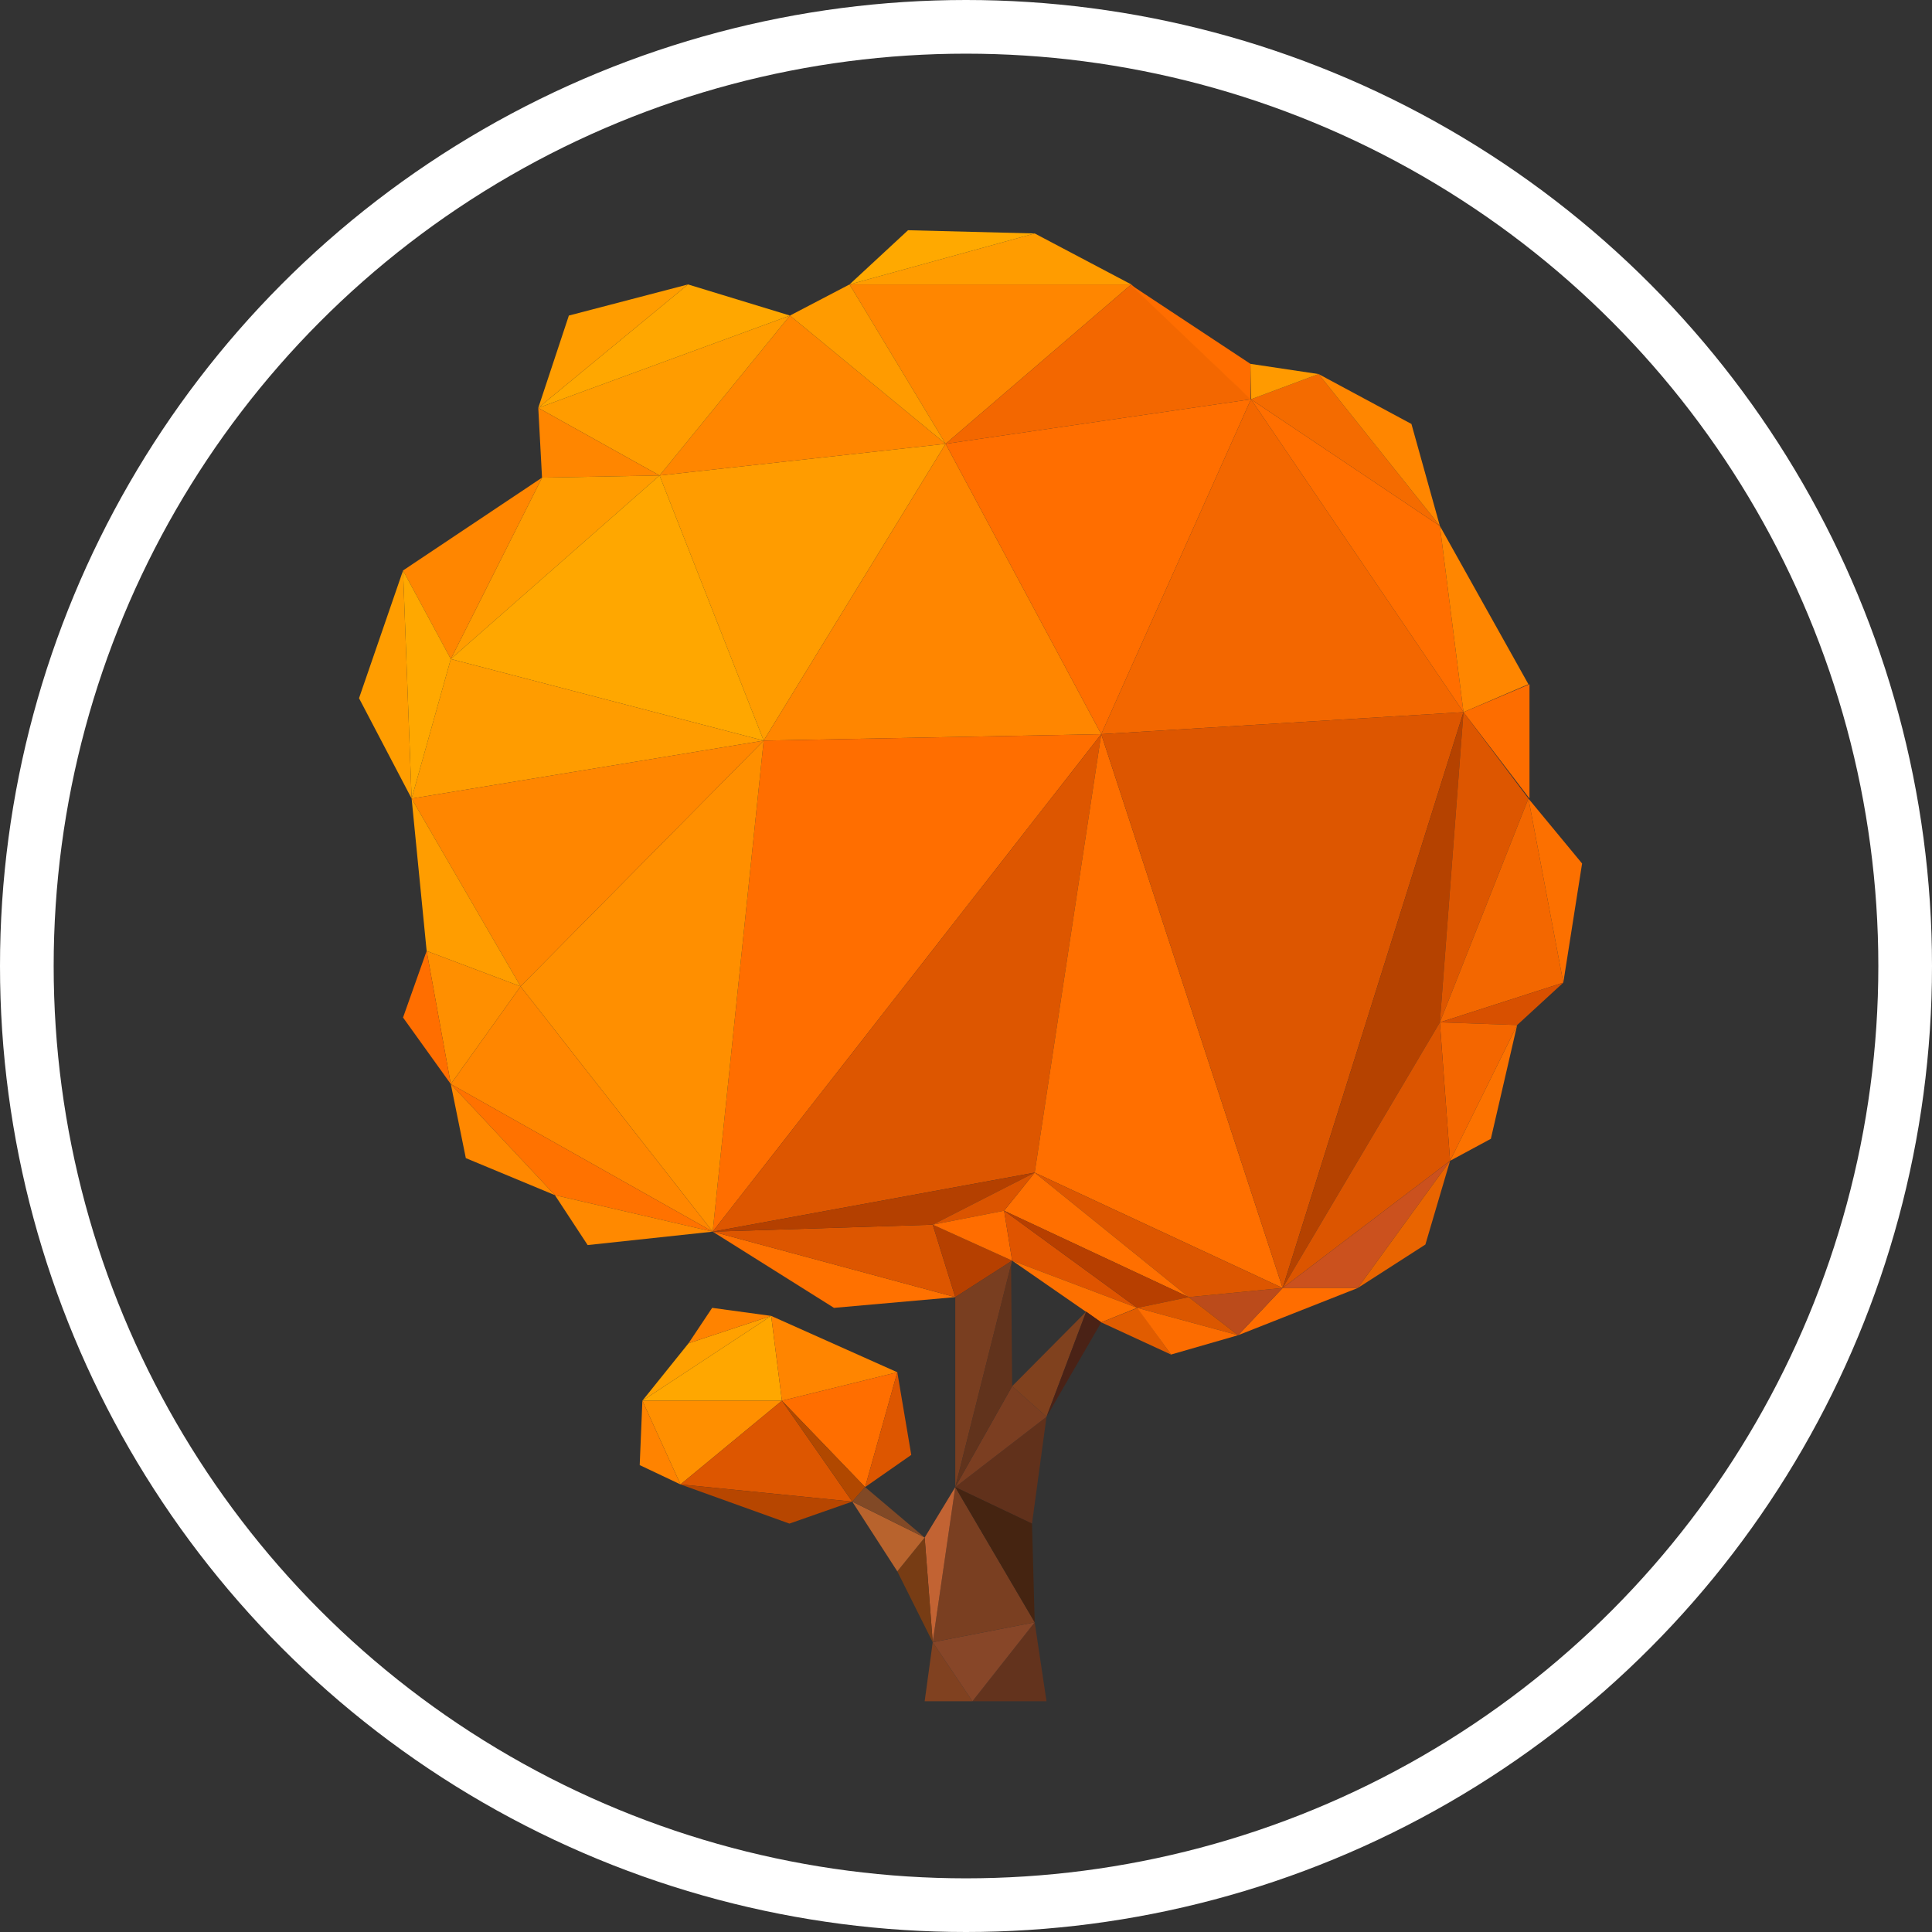 <?xml version="1.0" encoding="UTF-8" standalone="no"?>
<svg width="360px" height="360px" viewBox="0 0 360 360" version="1.1" xmlns="http://www.w3.org/2000/svg" xmlns:xlink="http://www.w3.org/1999/xlink" xmlns:sketch="http://www.bohemiancoding.com/sketch/ns">
    <rect x="0" y="0" width="360" height="360" fill="#333333" stroke="none"/>
    <!-- Generator: Sketch 3.2.2 (9983) - http://www.bohemiancoding.com/sketch -->
    <title>tree 2</title>
    <desc>Created with Sketch.</desc>
    <defs></defs>
    <g id="Page-1" stroke="none" stroke-width="1" fill="none" fill-rule="evenodd" sketch:type="MSPage">
        <g id="tree" sketch:type="MSLayerGroup" transform="translate(66, 42)">
            <g id="Group" sketch:type="MSShapeGroup">
                <g>
                    <g id="leaves-lg">
                        <path d="M110.2,40.7 L76.3,96 L56.9,46.6 L110.2,40.7 Z" id="Shape" fill="#FF9C00"></path>
                        <path d="M110.2,40.7 L139.2,94.8 L76.3,96 L110.2,40.7 Z" id="Shape" fill="#FF8600"></path>
                        <path d="M110.2,40.7 L167.1,32.4 L139.2,94.8 L110.2,40.7 Z" id="Shape" fill="#FF6E00"></path>
                        <path d="M92.3,11 L144.8,11 L110.2,40.7 L92.3,11 Z" id="Shape" fill="#FF8600"></path>
                        <path d="M110.2,40.7 L144.8,11 L167.1,32.4 L110.2,40.7 Z" id="Shape" fill="#F36700"></path>
                        <path d="M56.9,46.6 L81.2,16.8 L110.2,40.7 L56.9,46.6 Z" id="Shape" fill="#FF8600"></path>
                        <path d="M92.3,11 L110.2,40.7 L81.2,16.8 L92.3,11 Z" id="Shape" fill="#FF9B00"></path>
                        <path d="M92.3,11 L126.8,1.5 L144.8,11 L92.3,11 Z" id="Shape" fill="#FF9C00"></path>
                        <path d="M92.3,11 L103.2,0.9 L126.8,1.5 L92.3,11 Z" id="Shape" fill="#FFA900"></path>
                        <path d="M167,32.4 L144.6,11 L167,25.8 L167,32.4 Z" id="Shape" fill="#FF6D00"></path>
                        <path d="M81.2,16.8 L34.3,34 L56.9,46.6 L81.2,16.8 Z" id="Shape" fill="#FF9C00"></path>
                        <path d="M35,47 L34.3,34 L56.9,46.6 L35,47 Z" id="Shape" fill="#FF8600"></path>
                        <path d="M81.2,16.8 L34.3,34 L62.2,11 L81.2,16.8 Z" id="Shape" fill="#FFA700"></path>
                        <path d="M34.3,34 L40,16.8 L62.2,11 L34.3,34 Z" id="Shape" fill="#FF9D00"></path>
                        <path d="M206.7,90.7 L139.2,94.8 L167.1,32.4 L206.7,90.7 Z" id="Shape" fill="#F36700"></path>
                        <path d="M206.7,90.7 L167.1,32.4 L202.3,56 L206.7,90.7 Z" id="Shape" fill="#FF6E00"></path>
                        <path d="M167.1,32.4 L179.7,27.7 L202.3,56 L167.1,32.4 Z" id="Shape" fill="#F46B00"></path>
                        <path d="M167.1,32.4 L167,25.8 L179.7,27.7 L167.1,32.4 Z" id="Shape" fill="#FF9A00"></path>
                        <path d="M179.7,27.7 L197,37 L202.3,56 L179.7,27.7 Z" id="Shape" fill="#FF8600"></path>
                        <path d="M35,47 L56.9,46.6 L18,80.8 L35,47 Z" id="Shape" fill="#FF9C00"></path>
                        <path d="M18,80.8 L56.9,46.6 L76.3,96 L18,80.8 Z" id="Shape" fill="#FFA700"></path>
                        <path d="M9.1,64.3 L35,47 L18,80.8 L9.1,64.3 Z" id="Shape" fill="#FF8600"></path>
                        <path d="M206.7,90.7 L202.3,56 L218.8,85.5 L206.7,90.7 Z" id="Shape" fill="#FF8600"></path>
                        <path d="M10.7,106.8 L18,80.8 L76.3,96 L10.7,106.8 Z" id="Shape" fill="#FF9C00"></path>
                        <path d="M10.7,106.8 L9.1,64.3 L18,80.8 L10.7,106.8 Z" id="Shape" fill="#FFA800"></path>
                        <path d="M10.7,106.8 L0.9,88.1 L9.1,64.3 L10.7,106.8 Z" id="Shape" fill="#FF9D00"></path>
                        <path d="M139.2,94.8 L66.8,187.5 L76.3,96 L139.2,94.8 Z" id="Shape" fill="#FF6E00"></path>
                        <path d="M31,141.8 L66.8,187.5 L76.3,96 L31,141.8 Z" id="Shape" fill="#FF8F00"></path>
                        <path d="M31,141.8 L10.7,106.8 L76.3,96 L31,141.8 Z" id="Shape" fill="#FF8600"></path>
                        <path d="M139.2,94.8 L66.8,187.5 L126.8,176.5 L139.2,94.8 Z" id="Shape" fill="#DD5600"></path>
                        <path d="M126.8,176.5 L173,198 L139.2,94.8 L126.8,176.5 Z" id="Shape" fill="#FF6F00"></path>
                        <path d="M173,198 L206.7,90.7 L139.2,94.8 L173,198 Z" id="Shape" fill="#DD5600"></path>
                        <path d="M202.3,148.5 L173,198 L206.7,90.7 L202.3,148.5 Z" id="Shape" fill="#B54200"></path>
                        <path d="M13.5,135.2 L10.7,106.8 L31,141.8 L13.5,135.2 Z" id="Shape" fill="#FF9D00"></path>
                        <path d="M18,160 L13.5,135.2 L31,141.8 L18,160 Z" id="Shape" fill="#FF8F00"></path>
                        <path d="M18,160 L9.1,147.6 L13.5,135.2 L18,160 Z" id="Shape" fill="#FF6E00"></path>
                        <path d="M66.8,187.5 L18,160 L31,141.8 L66.8,187.5 Z" id="Shape" fill="#FF8600"></path>
                        <path d="M66.8,187.5 L37.4,180.7 L18,160 L66.8,187.5 Z" id="Shape" fill="#FF7200"></path>
                        <path d="M218.8,106.8 L206.7,90.7 L202.3,148.5 L218.8,106.8 Z" id="Shape" fill="#DD5600"></path>
                        <path d="M219,85.5 L206.7,90.7 L219,106.8 L219,85.5 Z" id="Shape" fill="#FD6D00"></path>
                        <path d="M37.4,180.7 L20.8,173.8 L18,160 L37.4,180.7 Z" id="Shape" fill="#FF8800"></path>
                        <path d="M66.8,187.5 L43.5,190 L37.4,180.7 L66.8,187.5 Z" id="Shape" fill="#FF8900"></path>
                        <path d="M112,199.7 L89.4,201.7 L66.8,187.5 L112,199.7 Z" id="Shape" fill="#FF7100"></path>
                        <path d="M66.8,187.5 L107.8,186.2 L112,199.7 L66.8,187.5 Z" id="Shape" fill="#DD5600"></path>
                        <path d="M107.8,186.2 L66.8,187.5 L126.8,176.5 L107.8,186.2 Z" id="Shape" fill="#B44000"></path>
                        <path d="M202.3,148.5 L218.8,106.8 L225.3,141.1 L202.3,148.5 Z" id="Shape" fill="#F36700"></path>
                        <path d="M225.3,141.1 L218.8,106.8 L228.8,118.9 L225.3,141.1 Z" id="Shape" fill="#FC7000"></path>
                        <path d="M202.3,148.5 L225.3,141.1 L216.7,149 L202.3,148.5 Z" id="Shape" fill="#D85000"></path>
                        <path d="M204.2,174.3 L216.7,149 L202.3,148.5 L204.2,174.3 Z" id="Shape" fill="#F46600"></path>
                        <path d="M204.2,174.3 L216.7,149 L211.8,170.2 L204.2,174.3 Z" id="Shape" fill="#FC7200"></path>
                        <path d="M202.3,148.5 L204.2,174.3 L173,198 L202.3,148.5 Z" id="Shape" fill="#DC5500"></path>
                        <path d="M173,198 L204.2,174.3 L187,198 L173,198 Z" id="Shape" fill="#CB511E"></path>
                        <path d="M204.2,174.3 L199.6,189.9 L187,198 L204.2,174.3 Z" id="Shape" fill="#E96400"></path>
                        <path d="M187,198 L173,198 L164.7,206.8 L187,198 Z" id="Shape" fill="#FF6D00"></path>
                        <path d="M173,198 L164.7,206.8 L155.5,199.7 L173,198 Z" id="Shape" fill="#BB4B1B"></path>
                        <path d="M155.5,199.7 L126.8,176.5 L173,198 L155.5,199.7 Z" id="Shape" fill="#DD5600"></path>
                        <path d="M155.5,199.7 L121.1,183.6 L126.8,176.5 L155.5,199.7 Z" id="Shape" fill="#FF6F00"></path>
                        <path d="M121.1,183.6 L107.8,186.2 L126.8,176.5 L121.1,183.6 Z" id="Shape" fill="#DB5400"></path>
                        <path d="M122.6,192.9 L112,199.7 L107.8,186.2 L122.6,192.9 Z" id="Shape" fill="#B64000"></path>
                        <path d="M121.1,183.6 L122.6,192.9 L107.8,186.2 L121.1,183.6 Z" id="Shape" fill="#FF6D00"></path>
                        <path d="M121.1,183.6 L145.9,201.7 L122.6,192.9 L121.1,183.6 Z" id="Shape" fill="#DF5400"></path>
                        <path d="M121.1,183.6 L155.5,199.7 L145.9,201.7 L121.1,183.6 Z" id="Shape" fill="#B73F00"></path>
                        <path d="M155.5,199.7 L164.7,206.8 L145.9,201.7 L155.5,199.7 Z" id="Shape" fill="#DB5700"></path>
                        <path d="M145.9,201.7 L139.2,204.4 L122.6,192.9 L145.9,201.7 Z" id="Shape" fill="#FD7000"></path>
                        <path d="M146,201.7 L152.2,210.4 L139.2,204.4 L146,201.7 Z" id="Shape" fill="#E15C00"></path>
                        <path d="M164.7,206.8 L152.2,210.4 L145.9,201.7 L164.7,206.8 Z" id="Shape" fill="#FC6C00"></path>
                    </g>
                    <g id="leaves-sm" transform="translate(53, 201)">
                        <path d="M24.7,2.2 L0.7,18 L26.7,18 L24.7,2.2 Z" id="Shape" fill="#FFA700"></path>
                        <path d="M24.7,2.2 L9.3,7.3 L0.7,18 L24.7,2.2 Z" id="Shape" fill="#FFA100"></path>
                        <path d="M13.7,0.7 L24.7,2.2 L9.3,7.3 L13.7,0.7 Z" id="Shape" fill="#FF8300"></path>
                        <path d="M26.7,18 L48.2,12.7 L24.7,2.2 L26.7,18 Z" id="Shape" fill="#FF8500"></path>
                        <path d="M26.7,18 L48.2,12.7 L42.2,34.1 L26.7,18 Z" id="Shape" fill="#FF6E00"></path>
                        <path d="M7.8,33.6 L0.7,18 L26.7,18 L7.8,33.6 Z" id="Shape" fill="#FF8F00"></path>
                        <path d="M7.8,33.6 L0.2,30 L0.7,18 L7.8,33.6 Z" id="Shape" fill="#FF8300"></path>
                        <path d="M7.8,33.6 L39.8,36.8 L26.7,18 L7.8,33.6 Z" id="Shape" fill="#DD5600"></path>
                        <path d="M39.8,36.8 L28.1,40.9 L7.8,33.6 L39.8,36.8 Z" id="Shape" fill="#B74600"></path>
                        <path d="M42.2,34.1 L50.8,28.1 L48.2,12.7 L42.2,34.1 Z" id="Shape" fill="#DD5600"></path>
                        <path d="M39.8,36.8 L26.7,18 L42.2,34.1 L39.8,36.8 Z" id="Shape" fill="#B14800"></path>
                    </g>
                    <g id="trunk" transform="translate(92, 192)">
                        <path d="M37,83 L23.2,83 L34.8,68.3 L37,83 Z" id="Shape" fill="#63331D"></path>
                        <path d="M23.2,83 L14.3,83 L15.8,72 L23.2,83 Z" id="Shape" fill="#804120"></path>
                        <path d="M23.2,83 L15.8,72 L34.8,68.3 L23.2,83 Z" id="Shape" fill="#874628"></path>
                        <path d="M34.8,68.3 L20,43.1 L15.8,72 L34.8,68.3 Z" id="Shape" fill="#7A3F21"></path>
                        <path d="M34.3,49.9 L20,43.1 L37,30 L34.3,49.9 Z" id="Shape" fill="#61311B"></path>
                        <path d="M20,43.1 L14.3,52.5 L15.8,72 L20,43.1 Z" id="Shape" fill="#C26333"></path>
                        <path d="M15.8,72 L9.2,58.8 L14.3,52.5 L15.8,72 Z" id="Shape" fill="#773C14"></path>
                        <path d="M0.8,45.8 L14.3,52.5 L9.2,58.8 L0.8,45.8 Z" id="Shape" fill="#B8632D"></path>
                        <path d="M14.3,52.5 L0.8,45.8 L3.2,43.1 L14.3,52.5 Z" id="Shape" fill="#814926"></path>
                        <path d="M30.6,24.3 L37,30 L20,43.1 L30.6,24.3 Z" id="Shape" fill="#7B3E21"></path>
                        <path d="M37,30 L30.6,24.3 L44.4,10.4 L37,30 Z" id="Shape" fill="#80411E"></path>
                        <path d="M47.2,12.4 L37,30 L44.4,10.4 L47.2,12.4 Z" id="Shape" fill="#4A2216"></path>
                        <path d="M30.6,0.9 L20,43.1 L20,7.7 L30.6,0.9 Z" id="Shape" fill="#793E20"></path>
                        <path d="M30.6,24.3 L20,43.1 L30.4,1.6 L30.6,24.3 Z" id="Shape" fill="#61331C"></path>
                        <path d="M34.3,49.9 L34.8,68.3 L20,43.1 L34.3,49.9 Z" id="Shape" fill="#452411"></path>
                    </g>
                </g>
            </g>
        </g>
        <circle id="border" stroke="#FFFFFF" stroke-width="10" sketch:type="MSShapeGroup" cx="180" cy="180" r="175"></circle>
    </g>
</svg>